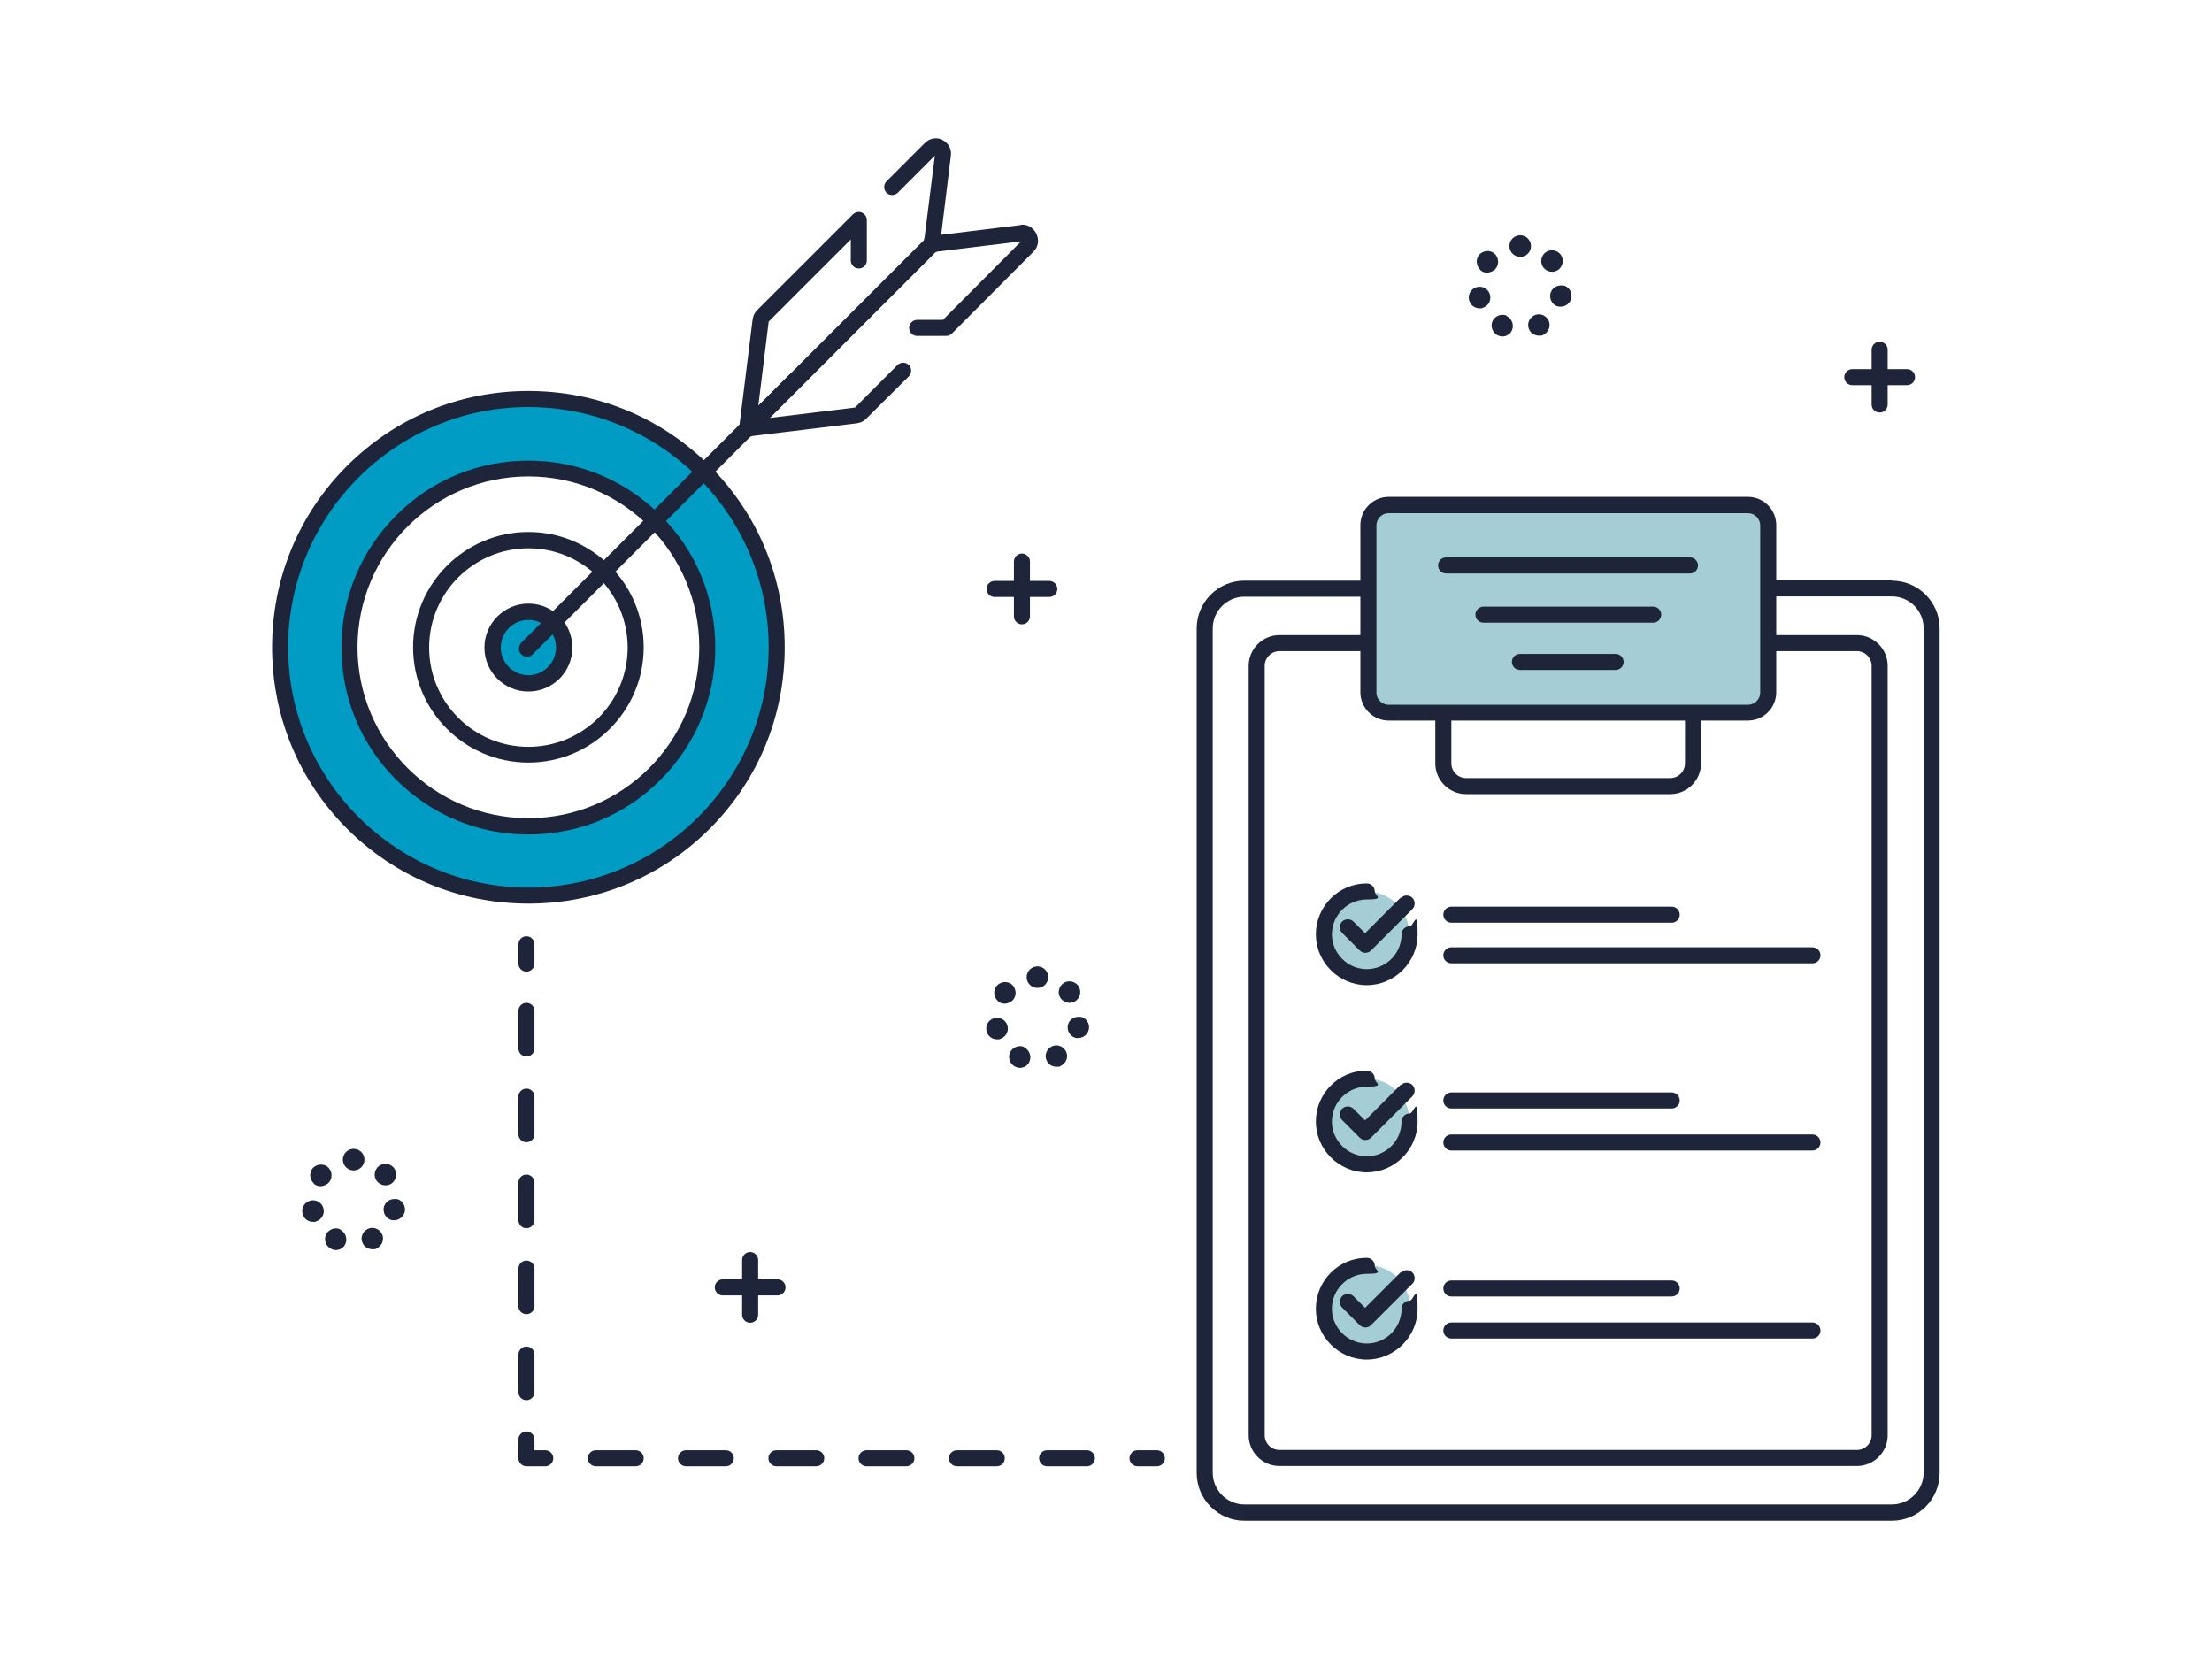 <?xml version="1.0" encoding="UTF-8"?>
<svg xmlns="http://www.w3.org/2000/svg" version="1.1" viewBox="0 0 800 600">
  <defs>
    <style>
      .cls-1 {
        fill: #009cc4;
      }

      .cls-2 {
        fill: #1e243a;
      }

      .cls-3 {
        fill: #a4cdd5;
      }
    </style>
  </defs>
  <!-- Generator: Adobe Illustrator 28.6.0, SVG Export Plug-In . SVG Version: 1.2.0 Build 709)  -->
  <g>
    <g id="Ebene_1">
      <g>
        <rect class="cls-3" x="494.8" y="182.6" width="144.7" height="75.1" rx="7.3" ry="7.3"/>
        <circle class="cls-1" cx="191.1" cy="234.2" r="12.9"/>
        <path class="cls-1" d="M191.1,144.4c-49.6,0-89.8,40.2-89.8,89.8s40.2,89.8,89.8,89.8,89.8-40.2,89.8-89.8-40.2-89.8-89.8-89.8ZM191.1,298.8c-35.8,0-64.7-28.9-64.7-64.7s28.9-64.7,64.7-64.7,64.7,28.9,64.7,64.7-28.9,64.7-64.7,64.7Z"/>
        <circle class="cls-3" cx="494.3" cy="337.8" r="15.4" transform="translate(-94.1 448.5) rotate(-45)"/>
        <circle class="cls-3" cx="494.3" cy="405.7" r="15.4" transform="translate(-80 124.4) rotate(-13.3)"/>
        <circle class="cls-3" cx="494.3" cy="473.3" r="15.4" transform="translate(-32.3 36.2) rotate(-4.1)"/>
        <g>
          <g>
            <path class="cls-2" d="M191.1,141.4c-24.8,0-48.1,9.6-65.6,27.1-17.5,17.5-27.1,40.8-27.1,65.6s9.6,48.1,27.1,65.6,40.8,27.1,65.6,27.1,48.1-9.6,65.6-27.1c17.5-17.5,27.1-40.8,27.1-65.6s-9.6-48.1-27.1-65.6c-17.5-17.5-40.8-27.1-65.6-27.1ZM191.1,321c-47.9,0-86.9-39-86.9-86.9s39-86.9,86.9-86.9,86.9,39,86.9,86.9-39,86.9-86.9,86.9Z"/>
            <path class="cls-2" d="M191.1,166.6c-18.1,0-35.1,7-47.8,19.8-12.8,12.8-19.8,29.7-19.8,47.8s7,35.1,19.8,47.8c12.8,12.8,29.7,19.8,47.8,19.8s35.1-7,47.8-19.8c12.8-12.8,19.8-29.7,19.8-47.8s-7-35.1-19.8-47.8c-12.8-12.8-29.7-19.8-47.8-19.8ZM191.1,295.9c-34.1,0-61.8-27.7-61.8-61.8s27.7-61.8,61.8-61.8,61.8,27.7,61.8,61.8-27.7,61.8-61.8,61.8Z"/>
            <path class="cls-2" d="M191.1,192.4c-23,0-41.7,18.7-41.7,41.7s18.7,41.7,41.7,41.7,41.7-18.7,41.7-41.7-18.7-41.7-41.7-41.7ZM191.1,270.1c-19.8,0-35.9-16.1-35.9-35.9s16.1-35.9,35.9-35.9,35.9,16.1,35.9,35.9-16.1,35.9-35.9,35.9Z"/>
            <path class="cls-2" d="M191.1,218.3c-8.7,0-15.9,7.1-15.9,15.9s7.1,15.9,15.9,15.9,15.9-7.1,15.9-15.9-7.1-15.9-15.9-15.9ZM191.1,244.2c-5.5,0-10-4.5-10-10s4.5-10,10-10,10,4.5,10,10-4.5,10-10,10Z"/>
          </g>
          <g>
            <path class="cls-2" d="M285.5,135.5l-97,97c-1.1,1.1-1.1,3,0,4.1.6.6,1.3.9,2.1.9s1.5-.3,2.1-.9l97-97c1.1-1.1,1.1-3,0-4.1-1.1-1.1-3-1.1-4.1,0Z"/>
            <path class="cls-2" d="M369.1,81.4l-30.2,3.7c-2.2.3-4.3,1.3-5.9,2.9l-65,65c-.9.9-1.1,2.2-.6,3.3.5,1,1.5,1.6,2.6,1.6s.2,0,.4,0l39.4-4.8c1.4-.2,2.5-.7,3.3-1.5l15.6-15.5c1.1-1.1,1.1-3,0-4.1s-3-1.1-4.1,0l-15.4,15.4s0,0-.1,0l-31.1,3.8,59.1-59.1c.7-.7,1.5-1.1,2.5-1.2l29.7-3.6-28.3,28.4h-9.3c-1.6,0-2.9,1.3-2.9,2.9s1.3,2.9,2.9,2.9h10.5c.8,0,1.5-.3,2.1-.9l29.5-29.6c1.7-1.7,2.1-4.2,1-6.5-1.1-2.2-3.3-3.5-5.7-3.2ZM309.4,147.3h0,0ZM309.1,147.5s0,0,0,0c0,0,0,0,0,0Z"/>
            <path class="cls-2" d="M340.9,50.6c-2.2-1.1-4.7-.6-6.4,1.1l-13.9,13.9c-1.1,1.1-1.1,3,0,4.1,1.1,1.1,3,1.1,4.1,0l13.4-13.4-3.7,29.4c-.1.9-.5,1.8-1.2,2.5l-59,59,3.8-30.9,29.7-29.7v7.6c0,1.6,1.3,2.9,2.9,2.9s2.9-1.3,2.9-2.9v-14.6c0-1.2-.7-2.2-1.8-2.7-1.1-.5-2.3-.2-3.2.6l-34.7,34.7c-.9.9-1.4,2-1.6,3.3l-4.9,39.4c-.2,1.2.5,2.4,1.6,3,.4.2.8.3,1.3.3.8,0,1.5-.3,2.1-.9l65-65c1.6-1.6,2.6-3.7,2.9-5.9l3.7-30.1c.3-2.4-.9-4.6-3.1-5.7Z"/>
          </g>
        </g>
        <g>
          <path class="cls-2" d="M684.2,209.9h-43c-1.6,0-2.9,1.3-2.9,2.9s1.3,2.9,2.9,2.9h43c6.4,0,11.5,5.2,11.5,11.5v305.4c0,6.4-5.2,11.5-11.5,11.5h-234.1c-6.4,0-11.5-5.2-11.5-11.5V227.3c0-6.4,5.2-11.5,11.5-11.5h41.9c1.6,0,2.9-1.3,2.9-2.9s-1.3-2.9-2.9-2.9h-41.9c-9.6,0-17.3,7.8-17.3,17.3v305.4c0,9.6,7.8,17.3,17.3,17.3h234.1c9.6,0,17.3-7.8,17.3-17.3V227.3c0-9.6-7.8-17.3-17.3-17.3Z"/>
          <path class="cls-2" d="M671.6,229.7h-30.3c-1.6,0-2.9,1.3-2.9,2.9s1.3,2.9,2.9,2.9h30.3c2.9,0,5.3,2.4,5.3,5.3v278.3c0,2.9-2.4,5.3-5.3,5.3h-208.9c-2.9,0-5.3-2.4-5.3-5.3V240.8c0-2.9,2.4-5.3,5.3-5.3h30.2c1.6,0,2.9-1.3,2.9-2.9s-1.3-2.9-2.9-2.9h-30.2c-6.1,0-11.1,5-11.1,11.1v278.3c0,6.1,5,11.1,11.1,11.1h208.9c6.1,0,11.1-5,11.1-11.1V240.8c0-6.1-5-11.1-11.1-11.1Z"/>
          <path class="cls-2" d="M632.2,179.7h-130c-5.6,0-10.2,4.6-10.2,10.2v60.5c0,5.6,4.6,10.2,10.2,10.2h130c5.6,0,10.2-4.6,10.2-10.2v-60.5c0-5.6-4.6-10.2-10.2-10.2ZM636.6,250.5c0,2.4-2,4.4-4.4,4.4h-130c-2.4,0-4.4-2-4.4-4.4v-60.5c0-2.4,2-4.4,4.4-4.4h130c2.4,0,4.4,2,4.4,4.4v60.5Z"/>
          <path class="cls-2" d="M612.3,257.8c-1.6,0-2.9,1.3-2.9,2.9v15.4c0,2.9-2.4,5.3-5.3,5.3h-73.9c-2.9,0-5.3-2.4-5.3-5.3v-15.4c0-1.6-1.3-2.9-2.9-2.9s-2.9,1.3-2.9,2.9v15.4c0,6.1,5,11.1,11.1,11.1h73.9c6.1,0,11.1-5,11.1-11.1v-15.4c0-1.6-1.3-2.9-2.9-2.9Z"/>
          <path class="cls-2" d="M611.2,201.6h-88.2c-1.6,0-2.9,1.3-2.9,2.9s1.3,2.9,2.9,2.9h88.2c1.6,0,2.9-1.3,2.9-2.9s-1.3-2.9-2.9-2.9Z"/>
          <path class="cls-2" d="M597.9,219.4h-61.4c-1.6,0-2.9,1.3-2.9,2.9s1.3,2.9,2.9,2.9h61.4c1.6,0,2.9-1.3,2.9-2.9s-1.3-2.9-2.9-2.9Z"/>
          <path class="cls-2" d="M584.3,236.5h-34.6c-1.6,0-2.9,1.3-2.9,2.9s1.3,2.9,2.9,2.9h34.6c1.6,0,2.9-1.3,2.9-2.9s-1.3-2.9-2.9-2.9Z"/>
        </g>
        <g>
          <g>
            <g>
              <path class="cls-2" d="M506.6,324.6l-12.9,12.9-4.2-4.2c-1.1-1.1-3-1.1-4.1,0-1.1,1.1-1.1,3,0,4.1l6.3,6.3c.5.5,1.3.9,2.1.9s1.5-.3,2.1-.9l14.9-14.9c1.1-1.1,1.1-3,0-4.1-1.1-1.1-3-1.1-4.1,0Z"/>
              <path class="cls-2" d="M509.8,335c-1.6,0-2.9,1.3-2.9,2.9,0,7-5.7,12.6-12.6,12.6s-12.6-5.7-12.6-12.6,5.7-12.6,12.6-12.6,2.9-1.3,2.9-2.9-1.3-2.9-2.9-2.9c-10.2,0-18.4,8.3-18.4,18.4s8.3,18.4,18.4,18.4,18.4-8.3,18.4-18.4-1.3-2.9-2.9-2.9Z"/>
            </g>
            <g>
              <path class="cls-2" d="M604.6,327.9h-79.7c-1.6,0-2.9,1.3-2.9,2.9s1.3,2.9,2.9,2.9h79.7c1.6,0,2.9-1.3,2.9-2.9s-1.3-2.9-2.9-2.9Z"/>
              <path class="cls-2" d="M655.5,342.6h-130.6c-1.6,0-2.9,1.3-2.9,2.9s1.3,2.9,2.9,2.9h130.6c1.6,0,2.9-1.3,2.9-2.9s-1.3-2.9-2.9-2.9Z"/>
            </g>
          </g>
          <g>
            <g>
              <path class="cls-2" d="M506.6,392.3l-12.9,12.9-4.2-4.2c-1.1-1.1-3-1.1-4.1,0-1.1,1.1-1.1,3,0,4.1l6.3,6.3c.6.6,1.3.9,2.1.9s1.5-.3,2.1-.9l14.9-14.9c1.1-1.1,1.1-3,0-4.1-1.1-1.1-3-1.1-4.1,0Z"/>
              <path class="cls-2" d="M509.8,402.7c-1.6,0-2.9,1.3-2.9,2.9,0,7-5.7,12.6-12.6,12.6s-12.6-5.7-12.6-12.6,5.7-12.6,12.6-12.6,2.9-1.3,2.9-2.9-1.3-2.9-2.9-2.9c-10.2,0-18.4,8.3-18.4,18.4s8.3,18.4,18.4,18.4,18.4-8.3,18.4-18.4-1.3-2.9-2.9-2.9Z"/>
            </g>
            <g>
              <path class="cls-2" d="M604.6,395.1h-79.7c-1.6,0-2.9,1.3-2.9,2.9s1.3,2.9,2.9,2.9h79.7c1.6,0,2.9-1.3,2.9-2.9s-1.3-2.9-2.9-2.9Z"/>
              <path class="cls-2" d="M655.5,410.3h-130.6c-1.6,0-2.9,1.3-2.9,2.9s1.3,2.9,2.9,2.9h130.6c1.6,0,2.9-1.3,2.9-2.9s-1.3-2.9-2.9-2.9Z"/>
            </g>
          </g>
          <g>
            <g>
              <path class="cls-2" d="M506.6,460.1l-12.9,12.9-4.2-4.2c-1.1-1.1-3-1.1-4.1,0s-1.1,3,0,4.1l6.3,6.3c.6.6,1.3.9,2.1.9s1.5-.3,2.1-.9l14.9-14.9c1.1-1.1,1.1-3,0-4.1-1.1-1.1-3-1.1-4.1,0Z"/>
              <path class="cls-2" d="M509.8,470.4c-1.6,0-2.9,1.3-2.9,2.9,0,7-5.7,12.6-12.6,12.6s-12.6-5.7-12.6-12.6,5.7-12.6,12.6-12.6,2.9-1.3,2.9-2.9-1.3-2.9-2.9-2.9c-10.2,0-18.4,8.3-18.4,18.4s8.3,18.4,18.4,18.4,18.4-8.3,18.4-18.4-1.3-2.9-2.9-2.9Z"/>
            </g>
            <g>
              <path class="cls-2" d="M604.6,463.1h-79.7c-1.6,0-2.9,1.3-2.9,2.9s1.3,2.9,2.9,2.9h79.7c1.6,0,2.9-1.3,2.9-2.9s-1.3-2.9-2.9-2.9Z"/>
              <path class="cls-2" d="M655.5,478.3h-130.6c-1.6,0-2.9,1.3-2.9,2.9s1.3,2.9,2.9,2.9h130.6c1.6,0,2.9-1.3,2.9-2.9s-1.3-2.9-2.9-2.9Z"/>
            </g>
          </g>
        </g>
        <g>
          <path class="cls-2" d="M190.4,338.6c-1.6,0-2.9,1.3-2.9,2.9v7c0,1.6,1.3,2.9,2.9,2.9s2.9-1.3,2.9-2.9v-7c0-1.6-1.3-2.9-2.9-2.9Z"/>
          <g>
            <path class="cls-2" d="M190.4,487c-1.6,0-2.9,1.3-2.9,2.9v13.6c0,1.6,1.3,2.9,2.9,2.9s2.9-1.3,2.9-2.9v-13.6c0-1.6-1.3-2.9-2.9-2.9Z"/>
            <path class="cls-2" d="M190.4,455.9c-1.6,0-2.9,1.3-2.9,2.9v13.6c0,1.6,1.3,2.9,2.9,2.9s2.9-1.3,2.9-2.9v-13.6c0-1.6-1.3-2.9-2.9-2.9Z"/>
            <path class="cls-2" d="M190.4,362.7c-1.6,0-2.9,1.3-2.9,2.9v13.6c0,1.6,1.3,2.9,2.9,2.9s2.9-1.3,2.9-2.9v-13.6c0-1.6-1.3-2.9-2.9-2.9Z"/>
            <path class="cls-2" d="M190.4,393.7c-1.6,0-2.9,1.3-2.9,2.9v13.6c0,1.6,1.3,2.9,2.9,2.9s2.9-1.3,2.9-2.9v-13.6c0-1.6-1.3-2.9-2.9-2.9Z"/>
            <path class="cls-2" d="M190.4,424.8c-1.6,0-2.9,1.3-2.9,2.9v13.6c0,1.6,1.3,2.9,2.9,2.9s2.9-1.3,2.9-2.9v-13.6c0-1.6-1.3-2.9-2.9-2.9Z"/>
          </g>
          <path class="cls-2" d="M197.2,524.5h-3.9v-3.9c0-1.6-1.3-2.9-2.9-2.9s-2.9,1.3-2.9,2.9v6.8c0,1.6,1.3,2.9,2.9,2.9h6.8c1.6,0,2.9-1.3,2.9-2.9s-1.3-2.9-2.9-2.9Z"/>
          <g>
            <path class="cls-2" d="M262.5,524.5h-14.4c-1.6,0-2.9,1.3-2.9,2.9s1.3,2.9,2.9,2.9h14.4c1.6,0,2.9-1.3,2.9-2.9s-1.3-2.9-2.9-2.9Z"/>
            <path class="cls-2" d="M295.2,524.5h-14.4c-1.6,0-2.9,1.3-2.9,2.9s1.3,2.9,2.9,2.9h14.4c1.6,0,2.9-1.3,2.9-2.9s-1.3-2.9-2.9-2.9Z"/>
            <path class="cls-2" d="M229.9,524.5h-14.4c-1.6,0-2.9,1.3-2.9,2.9s1.3,2.9,2.9,2.9h14.4c1.6,0,2.9-1.3,2.9-2.9s-1.3-2.9-2.9-2.9Z"/>
            <path class="cls-2" d="M360.5,524.5h-14.4c-1.6,0-2.9,1.3-2.9,2.9s1.3,2.9,2.9,2.9h14.4c1.6,0,2.9-1.3,2.9-2.9s-1.3-2.9-2.9-2.9Z"/>
            <path class="cls-2" d="M327.8,524.5h-14.4c-1.6,0-2.9,1.3-2.9,2.9s1.3,2.9,2.9,2.9h14.4c1.6,0,2.9-1.3,2.9-2.9s-1.3-2.9-2.9-2.9Z"/>
            <path class="cls-2" d="M393.1,524.5h-14.4c-1.6,0-2.9,1.3-2.9,2.9s1.3,2.9,2.9,2.9h14.4c1.6,0,2.9-1.3,2.9-2.9s-1.3-2.9-2.9-2.9Z"/>
          </g>
          <path class="cls-2" d="M418.4,524.5h-7c-1.6,0-2.9,1.3-2.9,2.9s1.3,2.9,2.9,2.9h7c1.6,0,2.9-1.3,2.9-2.9s-1.3-2.9-2.9-2.9Z"/>
        </g>
        <g>
          <path class="cls-2" d="M361,362.2c.7.6,1.6.8,2.4.8s2.3-.5,3.1-1.5c1.3-1.7,1-4.1-.6-5.5-1.7-1.3-4.1-1-5.5.6-1.3,1.7-1,4.1.6,5.5Z"/>
          <path class="cls-2" d="M359.7,368.2c-2.1.5-3.4,2.6-2.9,4.7.4,1.8,2,3,3.8,3s.6,0,.9-.1c2.1-.5,3.4-2.6,2.9-4.7-.5-2.1-2.6-3.4-4.7-2.9Z"/>
          <path class="cls-2" d="M386.8,362.7c.9,0,1.8-.3,2.5-.9,1.6-1.4,1.9-3.8.5-5.5-1.4-1.6-3.8-1.9-5.5-.5-1.6,1.4-1.9,3.8-.5,5.5.8.9,1.9,1.4,3,1.4Z"/>
          <path class="cls-2" d="M370.5,378.7c-1.9-.9-4.3,0-5.2,1.9-.9,1.9,0,4.3,1.9,5.2.5.2,1.1.4,1.6.4,1.5,0,2.9-.8,3.5-2.2.9-1.9,0-4.3-1.9-5.2Z"/>
          <path class="cls-2" d="M390.8,367.8c-2.1-.4-4.2.9-4.6,3-.4,2.1.9,4.2,3,4.6.3,0,.5,0,.8,0,1.8,0,3.4-1.3,3.8-3.1.4-2.1-.9-4.2-3-4.6Z"/>
          <circle class="cls-2" cx="375.2" cy="353.4" r="3.9"/>
          <path class="cls-2" d="M380.3,378.5c-1.9,1-2.7,3.3-1.7,5.2.7,1.4,2.1,2.1,3.5,2.1s1.2-.1,1.7-.4c1.9-1,2.7-3.3,1.7-5.2-1-1.9-3.3-2.7-5.2-1.7Z"/>
        </g>
        <g>
          <path class="cls-2" d="M123.1,444.6c-1.9-.9-4.3,0-5.2,1.9-.9,1.9,0,4.3,1.9,5.2.5.2,1.1.4,1.6.4,1.5,0,2.9-.8,3.5-2.2.9-1.9,0-4.3-1.9-5.2Z"/>
          <path class="cls-2" d="M113.6,428.2c.7.6,1.6.8,2.4.8s2.3-.5,3.1-1.5c1.3-1.7,1-4.1-.6-5.5-1.7-1.3-4.1-1-5.5.6-1.3,1.7-1,4.1.6,5.5Z"/>
          <path class="cls-2" d="M139.4,428.7c.9,0,1.8-.3,2.5-.9,1.6-1.4,1.9-3.8.5-5.5-1.4-1.6-3.8-1.9-5.5-.5-1.6,1.4-1.9,3.8-.5,5.5.8.9,1.9,1.4,3,1.4Z"/>
          <path class="cls-2" d="M112.3,434.2c-2.1.5-3.4,2.6-2.9,4.7.4,1.8,2,3,3.8,3s.6,0,.9-.1c2.1-.5,3.4-2.6,2.9-4.7-.5-2.1-2.6-3.4-4.7-2.9Z"/>
          <path class="cls-2" d="M143.4,433.7c-2.1-.4-4.2.9-4.6,3-.4,2.1.9,4.2,3,4.6.3,0,.5,0,.8,0,1.8,0,3.4-1.3,3.8-3.1.4-2.1-.9-4.2-3-4.6Z"/>
          <circle class="cls-2" cx="127.9" cy="419.4" r="3.9"/>
          <path class="cls-2" d="M132.9,444.5c-1.9,1-2.7,3.3-1.7,5.2.7,1.4,2.1,2.1,3.5,2.1s1.2-.1,1.7-.4c1.9-1,2.7-3.3,1.7-5.2-1-1.9-3.3-2.7-5.2-1.7Z"/>
        </g>
        <g>
          <path class="cls-2" d="M534.2,103.8c-2.1.5-3.4,2.6-2.9,4.7.4,1.8,2,3,3.8,3s.6,0,.9-.1c2.1-.5,3.4-2.6,2.9-4.7-.5-2.1-2.6-3.4-4.7-2.9Z"/>
          <path class="cls-2" d="M545,114.2c-1.9-.9-4.3,0-5.2,1.9-.9,1.9,0,4.3,1.9,5.2.5.2,1.1.4,1.6.4,1.5,0,2.9-.8,3.5-2.2.9-1.9,0-4.3-1.9-5.2Z"/>
          <path class="cls-2" d="M561.3,98.3c.9,0,1.8-.3,2.5-.9,1.6-1.4,1.9-3.8.5-5.5-1.4-1.6-3.8-1.9-5.5-.5-1.6,1.4-1.9,3.8-.5,5.5.8.9,1.9,1.4,3,1.4Z"/>
          <path class="cls-2" d="M535.5,97.8c.7.6,1.6.8,2.4.8s2.3-.5,3.1-1.5c1.3-1.7,1-4.1-.6-5.5-1.7-1.3-4.1-1-5.5.6-1.3,1.7-1,4.1.6,5.5Z"/>
          <path class="cls-2" d="M565.3,103.3c-2.1-.4-4.2.9-4.6,3-.4,2.1.9,4.2,3,4.6.3,0,.5,0,.8,0,1.8,0,3.4-1.3,3.8-3.1.4-2.1-.9-4.2-3-4.6Z"/>
          <path class="cls-2" d="M554.8,114.1c-1.9,1-2.7,3.3-1.7,5.2.7,1.4,2.1,2.1,3.5,2.1s1.2-.1,1.7-.4c1.9-1,2.7-3.3,1.7-5.2-1-1.9-3.3-2.7-5.2-1.7Z"/>
          <circle class="cls-2" cx="549.8" cy="89" r="3.9"/>
        </g>
        <g>
          <path class="cls-2" d="M271.3,452.8c-1.6,0-2.9,1.3-2.9,2.9v19.8c0,1.6,1.3,2.9,2.9,2.9s2.9-1.3,2.9-2.9v-19.8c0-1.6-1.3-2.9-2.9-2.9Z"/>
          <path class="cls-2" d="M281.2,462.7h-19.8c-1.6,0-2.9,1.3-2.9,2.9s1.3,2.9,2.9,2.9h19.8c1.6,0,2.9-1.3,2.9-2.9s-1.3-2.9-2.9-2.9Z"/>
        </g>
        <g>
          <path class="cls-2" d="M369.6,200.2c-1.6,0-2.9,1.3-2.9,2.9v19.8c0,1.6,1.3,2.9,2.9,2.9s2.9-1.3,2.9-2.9v-19.8c0-1.6-1.3-2.9-2.9-2.9Z"/>
          <path class="cls-2" d="M379.5,210.1h-19.8c-1.6,0-2.9,1.3-2.9,2.9s1.3,2.9,2.9,2.9h19.8c1.6,0,2.9-1.3,2.9-2.9s-1.3-2.9-2.9-2.9Z"/>
        </g>
        <g>
          <path class="cls-2" d="M679.8,123.6c-1.6,0-2.9,1.3-2.9,2.9v19.8c0,1.6,1.3,2.9,2.9,2.9s2.9-1.3,2.9-2.9v-19.8c0-1.6-1.3-2.9-2.9-2.9Z"/>
          <path class="cls-2" d="M689.7,133.5h-19.8c-1.6,0-2.9,1.3-2.9,2.9s1.3,2.9,2.9,2.9h19.8c1.6,0,2.9-1.3,2.9-2.9s-1.3-2.9-2.9-2.9Z"/>
        </g>
      </g>
    </g>
  </g>
</svg>